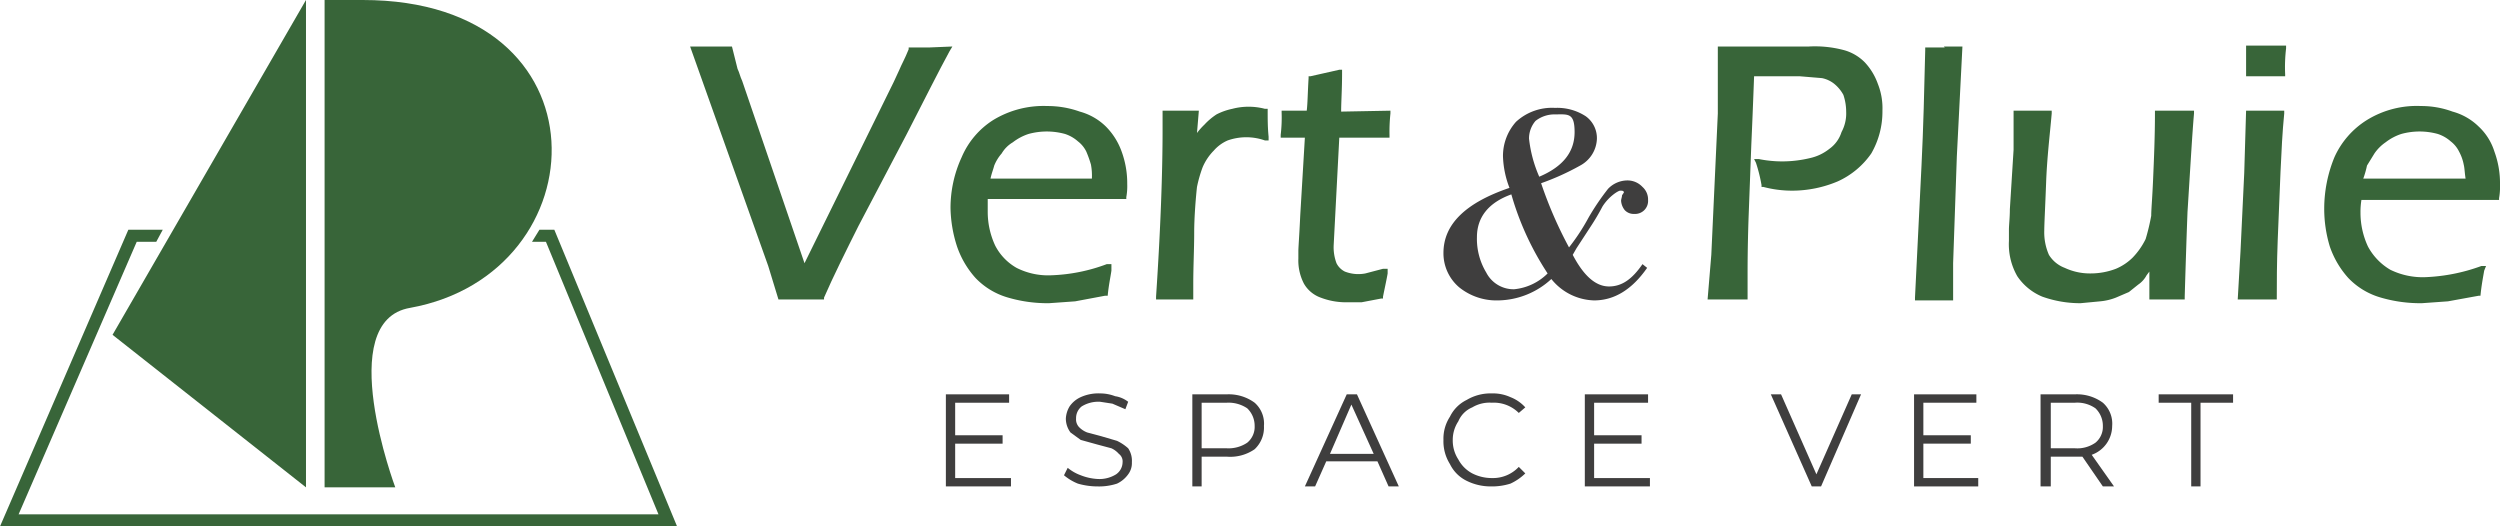 <?xml version="1.0" encoding="UTF-8"?> <svg xmlns="http://www.w3.org/2000/svg" id="Calque_1" data-name="Calque 1" viewBox="0 0 268.8 56.6"><title>LOGO_H_2022</title><path d="M59.6,26.3H58l-.8,1.3h1.5L70.8,56.9H2L14.7,27.6h2.1l.7-1.3H13.8L0,58.2H72.8Z" transform="translate(0 -1.6)" style="fill:#386539"></path><polygon points="32.9 0 32.9 52.4 12.1 36 32.9 0" style="fill:#386539"></polygon><path d="M34.9,54V1.6H39c26.8,0,25.6,29.4,5.1,33.1C35.8,36.1,42.5,54,42.5,54Z" transform="translate(0 -1.6)" style="fill:#386539"></path><path d="M100,6.7H97.7v.2c-.4,1-.8,1.7-1,2.2l-.6,1.3L86.5,29.9,79.8,10.3c-.2-.4-.3-.9-.5-1.3l-.6-2.4H74.2l8.4,23.6,1.1,3.6h4.9v-.2c1-2.3,2.3-4.9,3.7-7.7L97.5,16c1.9-3.7,3.4-6.7,4.6-8.9l.3-.5Z" transform="translate(0 -1.6)" style="fill:#386539"></path><path d="M118.9,15.2a6.4,6.4,0,0,0-2.8-1.6,10.3,10.3,0,0,0-3.5-.6,10.4,10.4,0,0,0-5.8,1.5,8.8,8.8,0,0,0-3.4,4,13,13,0,0,0-1.2,5.5,14.1,14.1,0,0,0,.7,4.1,9.8,9.8,0,0,0,2,3.4,7.8,7.8,0,0,0,3.5,2.1,15.1,15.1,0,0,0,4.4.6l2.8-.2,3.2-.6h.3c.1-1.1.3-2,.4-2.7V30h-.5a18.7,18.7,0,0,1-6,1.2,7.5,7.5,0,0,1-3.7-.8A5.8,5.8,0,0,1,107,28a8.6,8.6,0,0,1-.8-3.6V23h14.9v-.2a6.6,6.6,0,0,0,.1-1.4,9.9,9.9,0,0,0-.6-3.5A7.3,7.3,0,0,0,118.9,15.2Zm-10,1.7a5.6,5.6,0,0,1,1.7-.9,7.4,7.4,0,0,1,3.9,0,3.9,3.9,0,0,1,1.4.8,3.1,3.1,0,0,1,.9,1.1,12.1,12.1,0,0,1,.5,1.4,6.6,6.6,0,0,1,.1,1.5H106.5c.1-.5.3-1,.4-1.4a4.6,4.6,0,0,1,.8-1.3A3.4,3.4,0,0,1,108.9,16.9Z" transform="translate(0 -1.6)" style="fill:#386539"></path><path d="M136.3,13.5v-.2H136a6.9,6.9,0,0,0-3.5,0,6.7,6.7,0,0,0-1.7.6,6.9,6.9,0,0,0-1.3,1.1,7.3,7.3,0,0,0-.8.9l.2-2.4H125v2.1c0,4.4-.2,10.4-.7,17.9v.3h4V32.2c0-2,.1-3.8.1-5.6s.2-4,.3-4.9a14.2,14.2,0,0,1,.6-2.1,5.7,5.7,0,0,1,1.2-1.8,4.2,4.2,0,0,1,1.5-1.1,6,6,0,0,1,4,0h.4v-.4C136.3,15.3,136.3,14.4,136.3,13.5Z" transform="translate(0 -1.6)" style="fill:#386539"></path><path d="M144.2,13.6c0-1,.1-2.4.1-4.1V9.1H144l-3.1.7h-.2v.2c-.1,1.6-.1,2.7-.2,3.5h-2.7v.2a15.6,15.6,0,0,1-.1,2.4v.3h2.6l-.5,8.4c-.1,2.2-.2,3.4-.2,3.8v.8a5.4,5.4,0,0,0,.6,2.7,3.4,3.4,0,0,0,1.8,1.5,7.6,7.6,0,0,0,2.9.5h1.5l2.1-.4h.2v-.2c.2-1,.4-1.9.5-2.5v-.5h-.5l-1.9.5a4,4,0,0,1-2.2-.2,2,2,0,0,1-.9-.9,4.9,4.9,0,0,1-.3-2l.6-11.5h5.4v-.3a18.5,18.5,0,0,1,.1-2.3v-.3Z" transform="translate(0 -1.6)" style="fill:#386539"></path><path d="M176.6,30l.5.4c-1.6,2.3-3.5,3.5-5.7,3.5a6.1,6.1,0,0,1-4.6-2.3,8.6,8.6,0,0,1-5.7,2.3,6.4,6.4,0,0,1-4.2-1.4,4.8,4.8,0,0,1-1.7-3.7c0-3.1,2.4-5.4,7.1-7a10.2,10.2,0,0,1-.7-3.4,5.5,5.5,0,0,1,1.4-3.7,5.7,5.7,0,0,1,4.2-1.5,5.6,5.6,0,0,1,3.3.9,2.9,2.9,0,0,1,1.2,2.4,3.4,3.4,0,0,1-1.8,2.9,26.8,26.8,0,0,1-4.2,1.9,44.6,44.6,0,0,0,3,6.9,22.1,22.1,0,0,0,2.1-3.2,25.9,25.9,0,0,1,2.1-3.1A2.9,2.9,0,0,1,175,21a2.2,2.2,0,0,1,1.6.7,1.8,1.8,0,0,1,.6,1.4,1.4,1.4,0,0,1-1.5,1.5,1.3,1.3,0,0,1-1-.4,1.8,1.8,0,0,1-.4-1c0-.2.1-.4.1-.6l.2-.3c0-.2-.2-.2-.4-.2s-1.2.6-1.9,1.7A24.8,24.8,0,0,1,171,26l-1.5,2.3-.4.7c1.2,2.3,2.5,3.4,3.9,3.4S175.5,31.6,176.6,30Zm-14.1-7.5c-2.5.9-3.7,2.5-3.7,4.6a7,7,0,0,0,1,3.8,3.3,3.3,0,0,0,3,1.8,5.9,5.9,0,0,0,3.6-1.7A30.8,30.8,0,0,1,162.5,22.5Zm3-1.9c2.6-1.1,3.8-2.7,3.8-4.8s-.7-1.9-2.1-1.9a3.3,3.3,0,0,0-2.1.7,2.9,2.9,0,0,0-.7,1.9A13.9,13.9,0,0,0,165.5,20.6Z" transform="translate(0 -1.6)" style="fill:#3f3e3e"></path><path d="M200.5,8.3A5,5,0,0,0,198.3,7a12.1,12.1,0,0,0-3.8-.4h-9.8v7.2L184,29l-.4,4.8h4.3V31.3c0-1,0-3,.1-6.1l.3-8c.1-2.2.2-4.7.3-7.4h4.9l2.4.2a3.1,3.1,0,0,1,1.3.6,4,4,0,0,1,1,1.2,5.7,5.7,0,0,1,.3,1.8,4.2,4.2,0,0,1-.5,2.2,3.5,3.5,0,0,1-1.3,1.8,5.1,5.1,0,0,1-2.1,1,12.7,12.7,0,0,1-5.5.1h-.5l.2.4a16.8,16.8,0,0,1,.6,2.4v.2h.2a12,12,0,0,0,3.1.4,12.6,12.6,0,0,0,4.9-1,8.8,8.8,0,0,0,3.6-3,9,9,0,0,0,1.2-4.6,7.1,7.1,0,0,0-.5-2.9A6.6,6.6,0,0,0,200.5,8.3Z" transform="translate(0 -1.6)" style="fill:#386539"></path><path d="M209.1,6.7H207v.3c-.1,4.2-.2,8.4-.4,12.4s-.5,10.2-.7,14.2v.3H210V29.9l.4-11.5.6-11.8h-2Z" transform="translate(0 -1.6)" style="fill:#386539"></path><path d="M233.8,13.5h-2.1v.3c0,2.4-.1,4.8-.2,7.1s-.2,3.2-.2,3.9a23.3,23.3,0,0,1-.6,2.5,7.8,7.8,0,0,1-1.4,2,5.7,5.7,0,0,1-1.8,1.2,7.6,7.6,0,0,1-2.7.5,6.4,6.4,0,0,1-2.8-.6,3.4,3.4,0,0,1-1.7-1.4,6,6,0,0,1-.5-2.6c0-.7.1-2.5.2-5.2s.4-5.1.6-7.4v-.3h-4.1v4.2l-.4,6.4c0,.9-.1,1.7-.1,2.2v1.2a6.9,6.9,0,0,0,.9,3.8,6,6,0,0,0,2.7,2.2,12.1,12.1,0,0,0,4.1.7l2.1-.2a6.1,6.1,0,0,0,1.7-.4l1.4-.6,1-.8a2.8,2.8,0,0,0,.9-1l.3-.4v3h3.8v-.3c.1-3.4.2-6.5.3-9.1.3-4.7.5-8.3.7-10.6v-.3h-2Z" transform="translate(0 -1.6)" style="fill:#386539"></path><path d="M241.8,6.5h-.3V9.8h4.2V9.6a17.2,17.2,0,0,1,.1-2.8V6.5h-4.1Z" transform="translate(0 -1.6)" style="fill:#386539"></path><path d="M241.5,13.5l-.2,6.7-.4,8.4-.3,5.2h4.2v-.3c0-1.5,0-3.5.1-6.1s.2-5.1.3-7.3.2-4.3.4-6.3v-.3h-4.1Z" transform="translate(0 -1.6)" style="fill:#386539"></path><path d="M268.2,17.9a6.2,6.2,0,0,0-1.7-2.7,6.4,6.4,0,0,0-2.8-1.6,9.7,9.7,0,0,0-3.4-.6,10.2,10.2,0,0,0-5.8,1.5,9.1,9.1,0,0,0-3.5,4,14.6,14.6,0,0,0-1.1,5.5,14,14,0,0,0,.6,4.1,9.8,9.8,0,0,0,2,3.4,7.8,7.8,0,0,0,3.5,2.1,15.1,15.1,0,0,0,4.4.6l2.8-.2,3.3-.6h.2c.1-1.1.3-2.1.4-2.7l.2-.5h-.5a19.7,19.7,0,0,1-6,1.2,7.9,7.9,0,0,1-3.8-.8,6.4,6.4,0,0,1-2.4-2.5,8.6,8.6,0,0,1-.8-3.6,8.2,8.2,0,0,1,.1-1.4h14.8v-.2a6.6,6.6,0,0,0,.1-1.4A9.9,9.9,0,0,0,268.2,17.9Zm-11.7-1a5.6,5.6,0,0,1,1.7-.9,7.4,7.4,0,0,1,3.9,0,3.9,3.9,0,0,1,1.4.8,3.1,3.1,0,0,1,.9,1.1,4.8,4.8,0,0,1,.5,1.4c.1.4.1.9.2,1.5h-11a10.3,10.3,0,0,0,.4-1.4l.8-1.3A4.6,4.6,0,0,1,256.5,16.9Z" transform="translate(0 -1.6)" style="fill:#386539"></path><path d="M108.7,53v.9h-7V44h6.8v.9h-5.8v3.5h5.1v.9h-5.1V53Z" transform="translate(0 -1.6)" style="fill:#3f3e3e"></path><path d="M115.9,53.6a5.4,5.4,0,0,1-1.5-.9l.4-.8a4.7,4.7,0,0,0,1.4.8,5.8,5.8,0,0,0,1.8.4,3.4,3.4,0,0,0,2-.5,1.6,1.6,0,0,0,.7-1.3,1,1,0,0,0-.4-.9,2.4,2.4,0,0,0-.8-.6l-1.5-.4-1.8-.5-1.1-.8a2.5,2.5,0,0,1-.5-1.5,2.8,2.8,0,0,1,.4-1.3,2.9,2.9,0,0,1,1.2-1,4.6,4.6,0,0,1,2.1-.4,4.5,4.5,0,0,1,1.6.3,3,3,0,0,1,1.4.6l-.3.8-1.4-.6-1.3-.2a3.4,3.4,0,0,0-2,.5,1.6,1.6,0,0,0-.6,1.3,1.2,1.2,0,0,0,.3.9,2.4,2.4,0,0,0,.9.6l1.5.4,1.7.5a5,5,0,0,1,1.2.8,2.4,2.4,0,0,1,.4,1.5,2,2,0,0,1-.4,1.3,3.1,3.1,0,0,1-1.2,1,6.2,6.2,0,0,1-2.1.3A7.6,7.6,0,0,1,115.9,53.6Z" transform="translate(0 -1.6)" style="fill:#3f3e3e"></path><path d="M134.9,44.9a3,3,0,0,1,1,2.5,3.2,3.2,0,0,1-1,2.5,4.6,4.6,0,0,1-3,.8h-2.7v3.2h-1V44h3.7A4.7,4.7,0,0,1,134.9,44.9Zm-.8,4.3a2.2,2.2,0,0,0,.8-1.8,2.6,2.6,0,0,0-.8-1.9,3.6,3.6,0,0,0-2.2-.6h-2.7v4.9h2.7A3.6,3.6,0,0,0,134.1,49.2Z" transform="translate(0 -1.6)" style="fill:#3f3e3e"></path><path d="M148.1,51.2h-5.5l-1.2,2.7h-1.1l4.5-9.9h1.1l4.5,9.9h-1.1Zm-.4-.8-2.4-5.3L143,50.4Z" transform="translate(0 -1.6)" style="fill:#3f3e3e"></path><path d="M157.7,53.3a3.9,3.9,0,0,1-1.8-1.8,4.6,4.6,0,0,1-.7-2.6,4.3,4.3,0,0,1,.7-2.5,3.9,3.9,0,0,1,1.8-1.8,5,5,0,0,1,2.7-.7,4.5,4.5,0,0,1,2,.4,4.2,4.2,0,0,1,1.6,1.1l-.7.6a3.8,3.8,0,0,0-2.9-1.1,3.6,3.6,0,0,0-2.1.5,2.8,2.8,0,0,0-1.5,1.5,3.6,3.6,0,0,0-.6,2,3.7,3.7,0,0,0,.6,2.1,3.6,3.6,0,0,0,1.5,1.5,4.6,4.6,0,0,0,2.1.5,3.8,3.8,0,0,0,2.9-1.2l.7.7a5.7,5.7,0,0,1-1.6,1.1,6.6,6.6,0,0,1-2.1.3A5.8,5.8,0,0,1,157.7,53.3Z" transform="translate(0 -1.6)" style="fill:#3f3e3e"></path><path d="M177.4,53v.9h-7V44h6.8v.9h-5.8v3.5h5.1v.9h-5.1V53Z" transform="translate(0 -1.6)" style="fill:#3f3e3e"></path><path d="M200.1,44l-4.3,9.9h-1L190.4,44h1.1l3.8,8.6,3.8-8.6Z" transform="translate(0 -1.6)" style="fill:#3f3e3e"></path><path d="M212.7,53v.9h-6.9V44h6.7v.9h-5.7v3.5h5.1v.9h-5.1V53Z" transform="translate(0 -1.6)" style="fill:#3f3e3e"></path><path d="M226.1,53.9l-2.2-3.2h-3.4v3.2h-1.1V44h3.7a4.7,4.7,0,0,1,3,.9,3,3,0,0,1,1,2.5,3.3,3.3,0,0,1-2.2,3.1l2.4,3.4Zm-.8-4.7a2.2,2.2,0,0,0,.8-1.8,2.6,2.6,0,0,0-.8-1.9,3.4,3.4,0,0,0-2.2-.6h-2.6v4.9h2.6A3.4,3.4,0,0,0,225.3,49.2Z" transform="translate(0 -1.6)" style="fill:#3f3e3e"></path><path d="M235.6,44.9h-3.5V44h8v.9h-3.5v9h-1Z" transform="translate(0 -1.6)" style="fill:#3f3e3e"></path></svg> 
